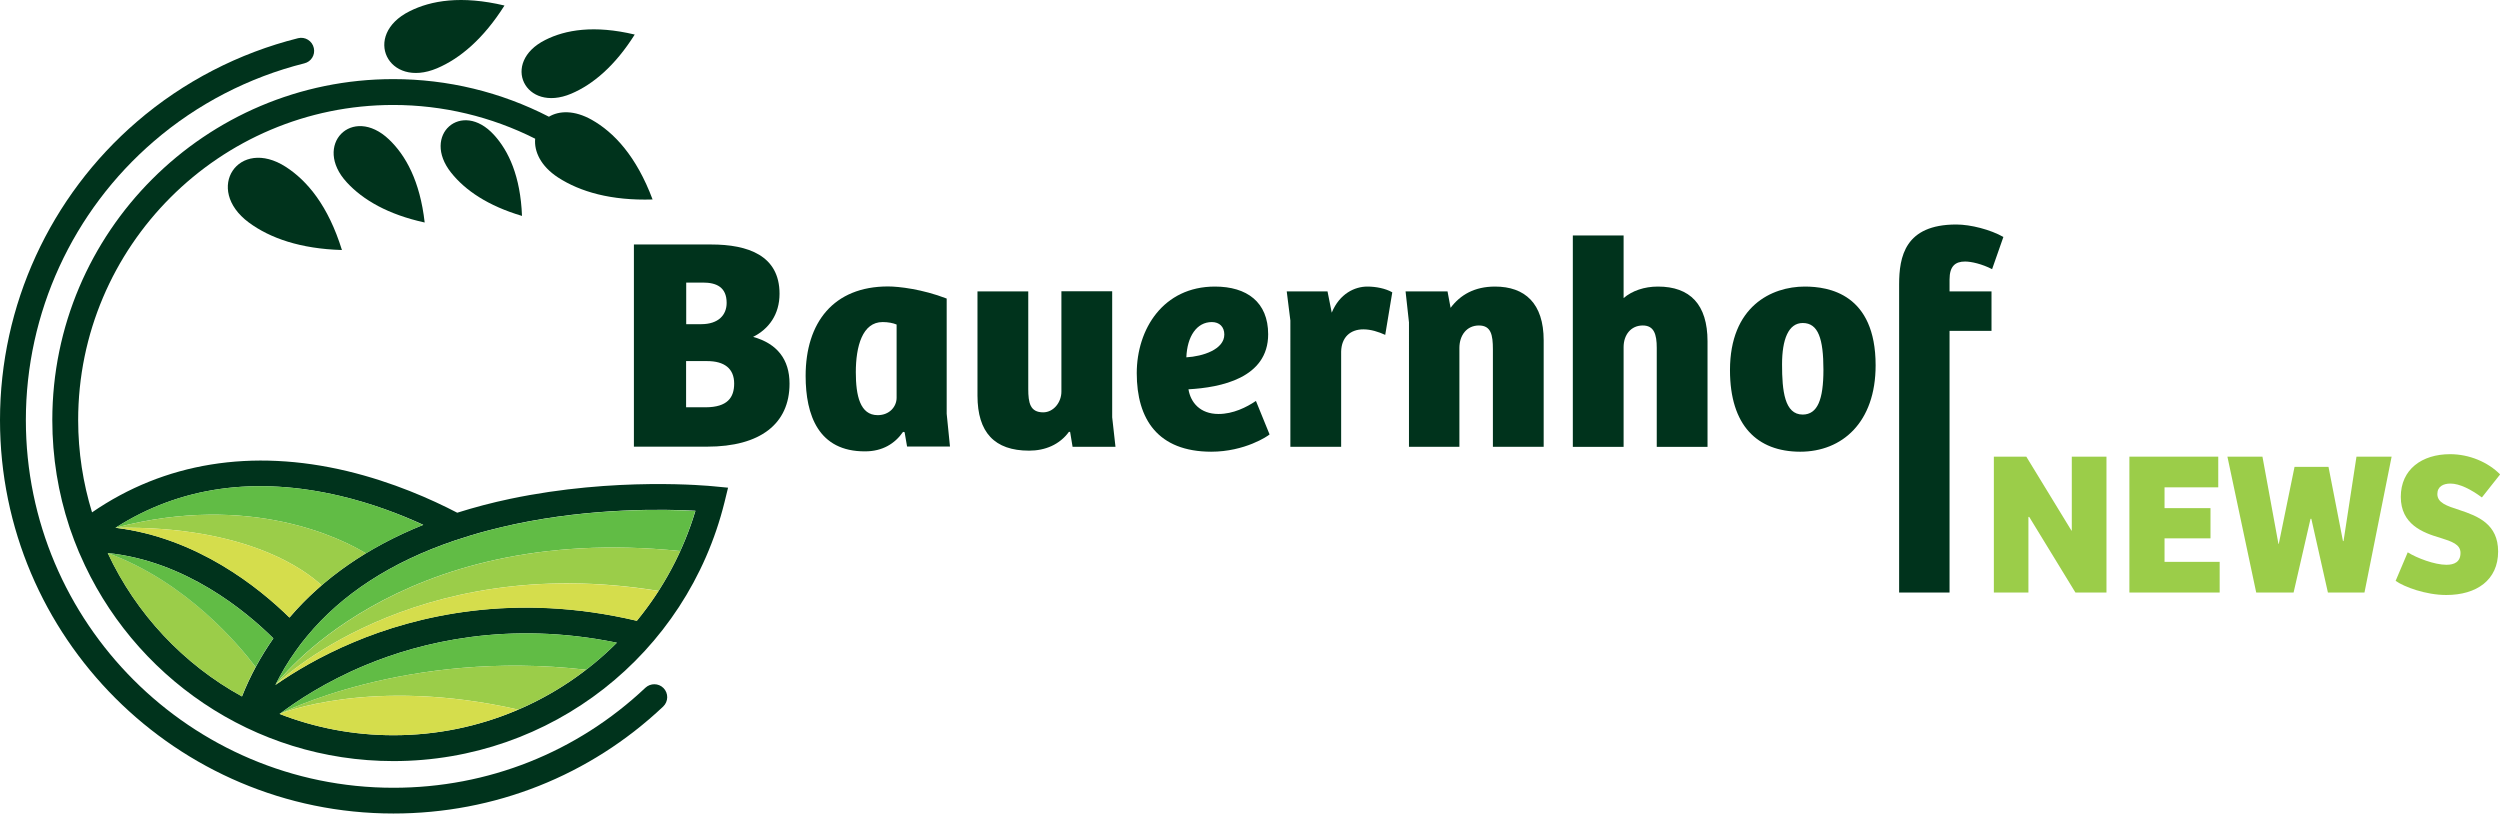 <?xml version="1.0" encoding="utf-8"?>
<!-- Generator: Adobe Illustrator 28.1.0, SVG Export Plug-In . SVG Version: 6.00 Build 0)  -->
<svg version="1.1" id="Layer_1" xmlns="http://www.w3.org/2000/svg" xmlns:xlink="http://www.w3.org/1999/xlink" x="0px" y="0px"
	 viewBox="0 0 2126.9 692.1" style="enable-background:new 0 0 2126.9 692.1;" xml:space="preserve">
<style type="text/css">
	.st0{fill:#00331C;}
	.st1{fill:#61BC45;}
	.st2{fill:#9BCD49;}
	.st3{fill:#D5DD4C;}
</style>
<g>
	<g>
		<path class="st0" d="M334.7,670.2C162.3,670.2,22,529.9,22,357.4c0-91.2,39.7-177.7,108.9-237.2c36.9-31.8,81-54.5,128-66.3
			c5.8-1.4,9.4-7.1,8.1-13v0c-1.3-6.1-7.4-9.9-13.4-8.4c-50.3,12.6-97.5,36.9-137.1,71C42.5,167.2,0,259.8,0,357.4
			C0,542,150.2,692.1,334.7,692.1c86.1,0,167.2-32.2,229.5-91c4.5-4.3,4.6-11.4,0.2-15.8l0,0c-4.2-4.2-11-4.2-15.3-0.2
			C490.9,640,415.2,670.2,334.7,670.2z"/>
		<path class="st0" d="M606.8,413.7c-3.3-0.3-82.9-8.2-172.8,10.7c-15.7,3.3-30.7,7.3-45,11.8c-21.9-11.4-54.6-26-93.6-35.4
			c-81.3-19.4-155.6-7.2-217.1,35.1c-7.6-24.8-11.8-51.2-11.8-78.5c0-147.8,120.3-268.1,268.1-268.1c42.1,0,83.4,9.9,120.7,28.7
			c-1,10.7,4.6,23.3,19.5,33c18.8,12.2,45.2,19.8,80.4,18.7c-13.9-37.1-33-57.2-51.8-67.8c-14.8-8.3-27.7-7.8-36.4-2.6
			c-40.8-21-86.1-32-132.4-32c-160,0-290.1,130.1-290.1,290.1c0,31.7,5.1,62.2,14.5,90.7c0.2,0.6,0.4,1.2,0.6,1.8
			c2.3,6.7,4.8,13.3,7.5,19.7c0.3,0.7,0.6,1.4,0.9,2C112.5,575,215.3,647.5,334.7,647.5c133.8,0,249.6-90.6,281.7-220.3l3-12.3
			L606.8,413.7z M541.8,528.1c-104.2-24.7-188.1-4-240.5,18c-28.9,12.1-51.4,25.8-67,36.6c5-10.1,10.8-19.8,17.3-28.9l3.4-2.7
			l-3.4,2.7c3-4.3,6.2-8.5,9.6-12.5c29.7-35.9,71.6-63.1,125.5-81.4c9.2-3.1,18.8-6,28.7-8.6c7.4-1.9,14.9-3.7,22.7-5.4
			c66-14,127.6-12.8,153.6-11.4C581.1,469.6,564,501.1,541.8,528.1z M360.1,446.5c-47.2,19-85.4,45.5-113.8,78.9
			c-25.8-25.4-78.6-68.1-148-76.4c54.8-35,119-44.1,191.4-27C316.7,428.4,340.9,437.7,360.1,446.5z M232.6,543.1
			c-10.7,15.3-19.7,31.8-26.7,49.4c-49.9-27.4-90.1-70.3-114.2-122C157.8,477.3,209.2,519.9,232.6,543.1z M524.8,546.8
			c-49,49.1-116.6,78.7-190,78.7c-34.2,0-66.8-6.4-96.9-18.1c14.1-10.7,39-27.3,72.8-41.4C357.9,546.3,432.3,527.8,524.8,546.8z"/>
		<path class="st0" d="M486,79.7c18.4-7.8,37.2-23.6,54-50.3c-34.4-8.2-58.9-4.1-76.1,4.6C425.7,53.1,446.6,96.4,486,79.7z"/>
		<path class="st0" d="M371.8,58.1c19.6-8.3,39.5-25.1,57.4-53.4c-36.6-8.7-62.6-4.3-80.8,4.9C307.8,29.9,330,75.8,371.8,58.1z"/>
		<path class="st0" d="M383.8,146.9c11.9,15,31.3,28.2,60.3,36.8c-1.3-33.8-11.4-55.3-23.8-68.9C392.7,84.5,358.3,114.9,383.8,146.9
			z"/>
		<path class="st0" d="M361.3,189.3c-4-35.5-16.3-57.3-30.4-70.7c-31.3-29.7-65.2,4.9-35.8,36.6
			C308.8,170.1,330.2,182.5,361.3,189.3z"/>
		<path class="st0" d="M243.2,142c-40.2-25.9-70,18.8-31.5,47.3c18,13.3,43.9,22.4,79.2,23.4C279.2,174.9,261.3,153.7,243.2,142z"/>
	</g>
	<path class="st1" d="M438,446c-7.8,1.6-15.3,3.4-22.7,5.4c-9.9,2.6-19.5,5.5-28.7,8.6c-53.9,18.3-95.9,45.5-125.5,81.4
		c-3.4,4.1-6.5,8.2-9.6,12.5l3.4-2.7l-3.4,2.7c-6.5,9.1-12.2,18.8-17.3,28.9c0,0,101.6-139,344.5-114c5-10.9,9.3-22.3,12.8-34.1
		C565.6,433.2,504,432,438,446z"/>
	<g>
		<path class="st2" d="M234.3,582.8c0,0,115.1-114.4,326-80.1c6.9-10.8,13.1-22.1,18.5-33.9C336,443.8,234.3,582.8,234.3,582.8z"/>
		<path class="st3" d="M234.3,582.8c15.6-10.9,38.1-24.5,67-36.6c52.4-22,136.3-42.7,240.5-18c6.6-8.1,12.8-16.6,18.5-25.4
			C349.4,468.4,234.3,582.8,234.3,582.8z"/>
	</g>
	<path class="st1" d="M310.7,566c-33.9,14.1-58.7,30.7-72.8,41.4c0,0,107.4-55.3,260.8-37.6c9.2-7.1,17.9-14.8,26.1-23
		C432.3,527.8,357.9,546.3,310.7,566z"/>
	<g>
		<path class="st2" d="M237.8,607.4c0,0,77.6-32.3,203.1-3.7c20.7-8.9,40.1-20.3,57.7-33.9C345.3,552.1,237.8,607.4,237.8,607.4z"/>
		<path class="st3" d="M237.8,607.4c30.1,11.7,62.7,18.1,96.9,18.1c37.5,0,73.4-7.7,106.2-21.8C315.5,575.2,237.8,607.4,237.8,607.4
			z"/>
	</g>
	<path class="st1" d="M289.7,422C217.2,404.9,153,414,98.2,449c115.5-30.5,193.7,10,213.1,21.8c15-9.1,31.2-17.2,48.7-24.2
		C340.9,437.7,316.7,428.4,289.7,422z"/>
	<g>
		<path class="st2" d="M98.2,449c113.3-1.9,163.1,37.4,175.4,49c11.5-9.9,24.1-19,37.7-27.3C291.9,459,213.7,418.5,98.2,449z"/>
		<path class="st3" d="M98.2,449c69.4,8.4,122.2,51.1,148,76.4c8.3-9.7,17.5-18.9,27.4-27.4C261.4,486.4,211.5,447.1,98.2,449z"/>
	</g>
	<g>
		<path class="st2" d="M91.6,470.5c24.2,51.8,64.4,94.6,114.2,122c3.4-8.6,7.3-17,11.6-25C204.3,549.8,159.1,495.1,91.6,470.5z"/>
		<path class="st1" d="M91.6,470.5c67.5,24.7,112.6,79.3,125.9,97c4.5-8.5,9.5-16.6,15-24.4C209.2,519.9,157.8,477.3,91.6,470.5z"/>
	</g>
	<g>
		<path class="st0" d="M605,208c31.3,0,58.2,9.3,58.2,41.9c0,17.6-9.1,30-22.5,36.7c20.4,5.7,31,19.1,31,39.8
			c0,34.1-24.8,53.6-70.1,53.6h-62.3V208H605z M618.2,257.7c0-13.5-8.8-17.3-20.2-17.3h-14.2v35.4h12.7
			C611.4,275.8,618.2,267.8,618.2,257.7z M624.6,326.3c0-12.9-8.5-19.1-23-19.1h-17.9v39.3h16.8
			C618.7,346.4,624.6,338.4,624.6,326.3z"/>
		<path class="st0" d="M685.4,319.8c0-45.5,23.8-76.1,70.1-76.1c9.1,0,29.2,2.3,49.9,10.3v98l2.8,27.9h-36.5l-2.1-12.2l-1.3-0.3
			c-7,10.1-17.6,16.6-32.3,16.6C696.3,384.2,685.4,353.2,685.4,319.8z M762.8,338.4v-62.3c-3.1-1.3-7.2-2.1-11.9-2.1
			c-17.1,0-22.8,20.4-22.8,42.7c0,19.9,3.6,36.5,18.6,36.5C756.8,353.2,762.8,345.9,762.8,338.4z"/>
		<path class="st0" d="M831.6,336.6v-88.7h43.2v83c0,11.9,1.6,19.9,12.7,19.9c8.8,0,15.5-8.5,15.5-17.6v-85.4h43.2V355l2.8,25.1
			h-36.5l-2.1-12.7h-1c-8,10.9-20.2,16-33.9,16C846.1,383.4,831.6,367.9,831.6,336.6z"/>
		<path class="st0" d="M967.1,317.5c0-37.5,22.5-73.7,66.5-73.7c27.2,0,45.3,13.2,45.3,40.6c0,37.3-40.4,45.3-67.8,46.8
			c1.8,11.1,9.8,21,25.6,21c12.4,0,23.8-5.7,31.8-11.1l11.6,28.5c-1.3,1.3-21,14.7-49.7,14.7C985.2,384.2,967.1,356.8,967.1,317.5z
			 M1041.6,284.6c0-6.5-4.1-10.6-10.6-10.6c-12.9,0-21,12.2-21.7,30C1023.3,303.2,1041.6,297.3,1041.6,284.6z"/>
		<path class="st0" d="M1094.7,247.9h34.7l3.6,18.1c6.7-16.3,19.7-22.2,30.3-22.2c7.2,0,15.5,1.6,21.2,4.9l-6,36.2
			c-5.7-2.6-12.2-4.7-18.6-4.7c-11.1,0-18.6,6.7-18.9,18.9v81h-43.2V272.7L1094.7,247.9z"/>
		<path class="st0" d="M1195.8,247.9h35.7l2.6,14c8.3-11.1,20.4-18.1,37.8-18.1c25.4,0,41.4,14.2,41.4,45.8v90.5h-43.2v-83
			c0-12.2-1.6-20.2-11.9-20.2c-10.3,0-16.6,8.3-16.6,19.1v84.1h-42.9V274.3L1195.8,247.9z"/>
		<path class="st0" d="M1381.3,200.3v53.3c7.2-6.2,17.6-9.8,29.2-9.8c27.4,0,42.2,15.3,42.2,46.6v89.8h-43.2V296
			c0-11.6-2.3-19.1-11.9-19.1c-10.1,0-16.3,8-16.3,18.4v84.9h-43.2V200.3H1381.3z"/>
		<path class="st0" d="M1471.8,314.9c0-54.3,35.4-71.1,63.6-71.1c20.4,0,60.3,6.2,60.3,67c0,48.6-28.5,73.5-64.2,73.5
			C1494.9,384.2,1471.8,362,1471.8,314.9z M1551.3,314.6c0-26.4-4.4-39.8-17.6-39.8c-12.2,0-17.6,14-17.6,35.2
			c0,22.5,2.1,42.7,17.6,42.7C1546.3,352.6,1551.3,340,1551.3,314.6z"/>
		<path class="st0" d="M1664.3,191c12.4,0,29.2,4.4,40.1,10.6l-9.6,27.4c-8.5-4.4-17.6-6.5-23-6.5c-8.3,0-13.2,3.9-13.2,15.3v10.1
			h35.7v33.6h-35.7v222.6h-42.9v-262C1615.7,218.4,1620.6,191,1664.3,191z"/>
	</g>
	<g>
		<g>
			<path class="st2" d="M1723.9,388.5l38.4,62.9h0.3v-62.9h29.5v115.6h-26.4l-39.3-64.3h-0.7v64.3h-29.4V388.5H1723.9z"/>
			<path class="st2" d="M1887.2,388.5v26.1h-45.7v17.7h39.1v25.7h-39.1v20h46.9v26.1h-76.8V388.5H1887.2z"/>
			<path class="st2" d="M1924.8,388.5l13.6,74.2h0.3l13.4-65.5h28.9l12.3,63.1h0.5l11-71.8h29.9l-23.1,115.6h-31.1l-14.1-62.7h-0.7
				l-14.4,62.7h-31.8l-24.5-115.6H1924.8z"/>
			<path class="st2" d="M2038.1,494.2l10.3-24.3c7.8,4.9,22.9,10.6,32.9,10.6c6.6,0,12-2.3,12-10.1c0-7.3-7.3-9.7-17.4-12.9
				c-14.8-4.3-33.4-11.5-33.4-34.8s17.9-36.3,41.9-36.3c16.5,0,32.3,6.8,42.6,17.2l-15.5,19.6c-9.2-6.8-18.9-11.8-26.8-11.8
				c-5.9,0-11.1,2.4-11.1,8.9c0,7.5,8,10.1,18.8,13.6c15.8,5.2,32.9,12,32.9,35.3c0,24.2-18.2,37-44.1,37
				C2063.7,506.2,2045.4,499.3,2038.1,494.2z"/>
		</g>
	</g>
</g>
</svg>
